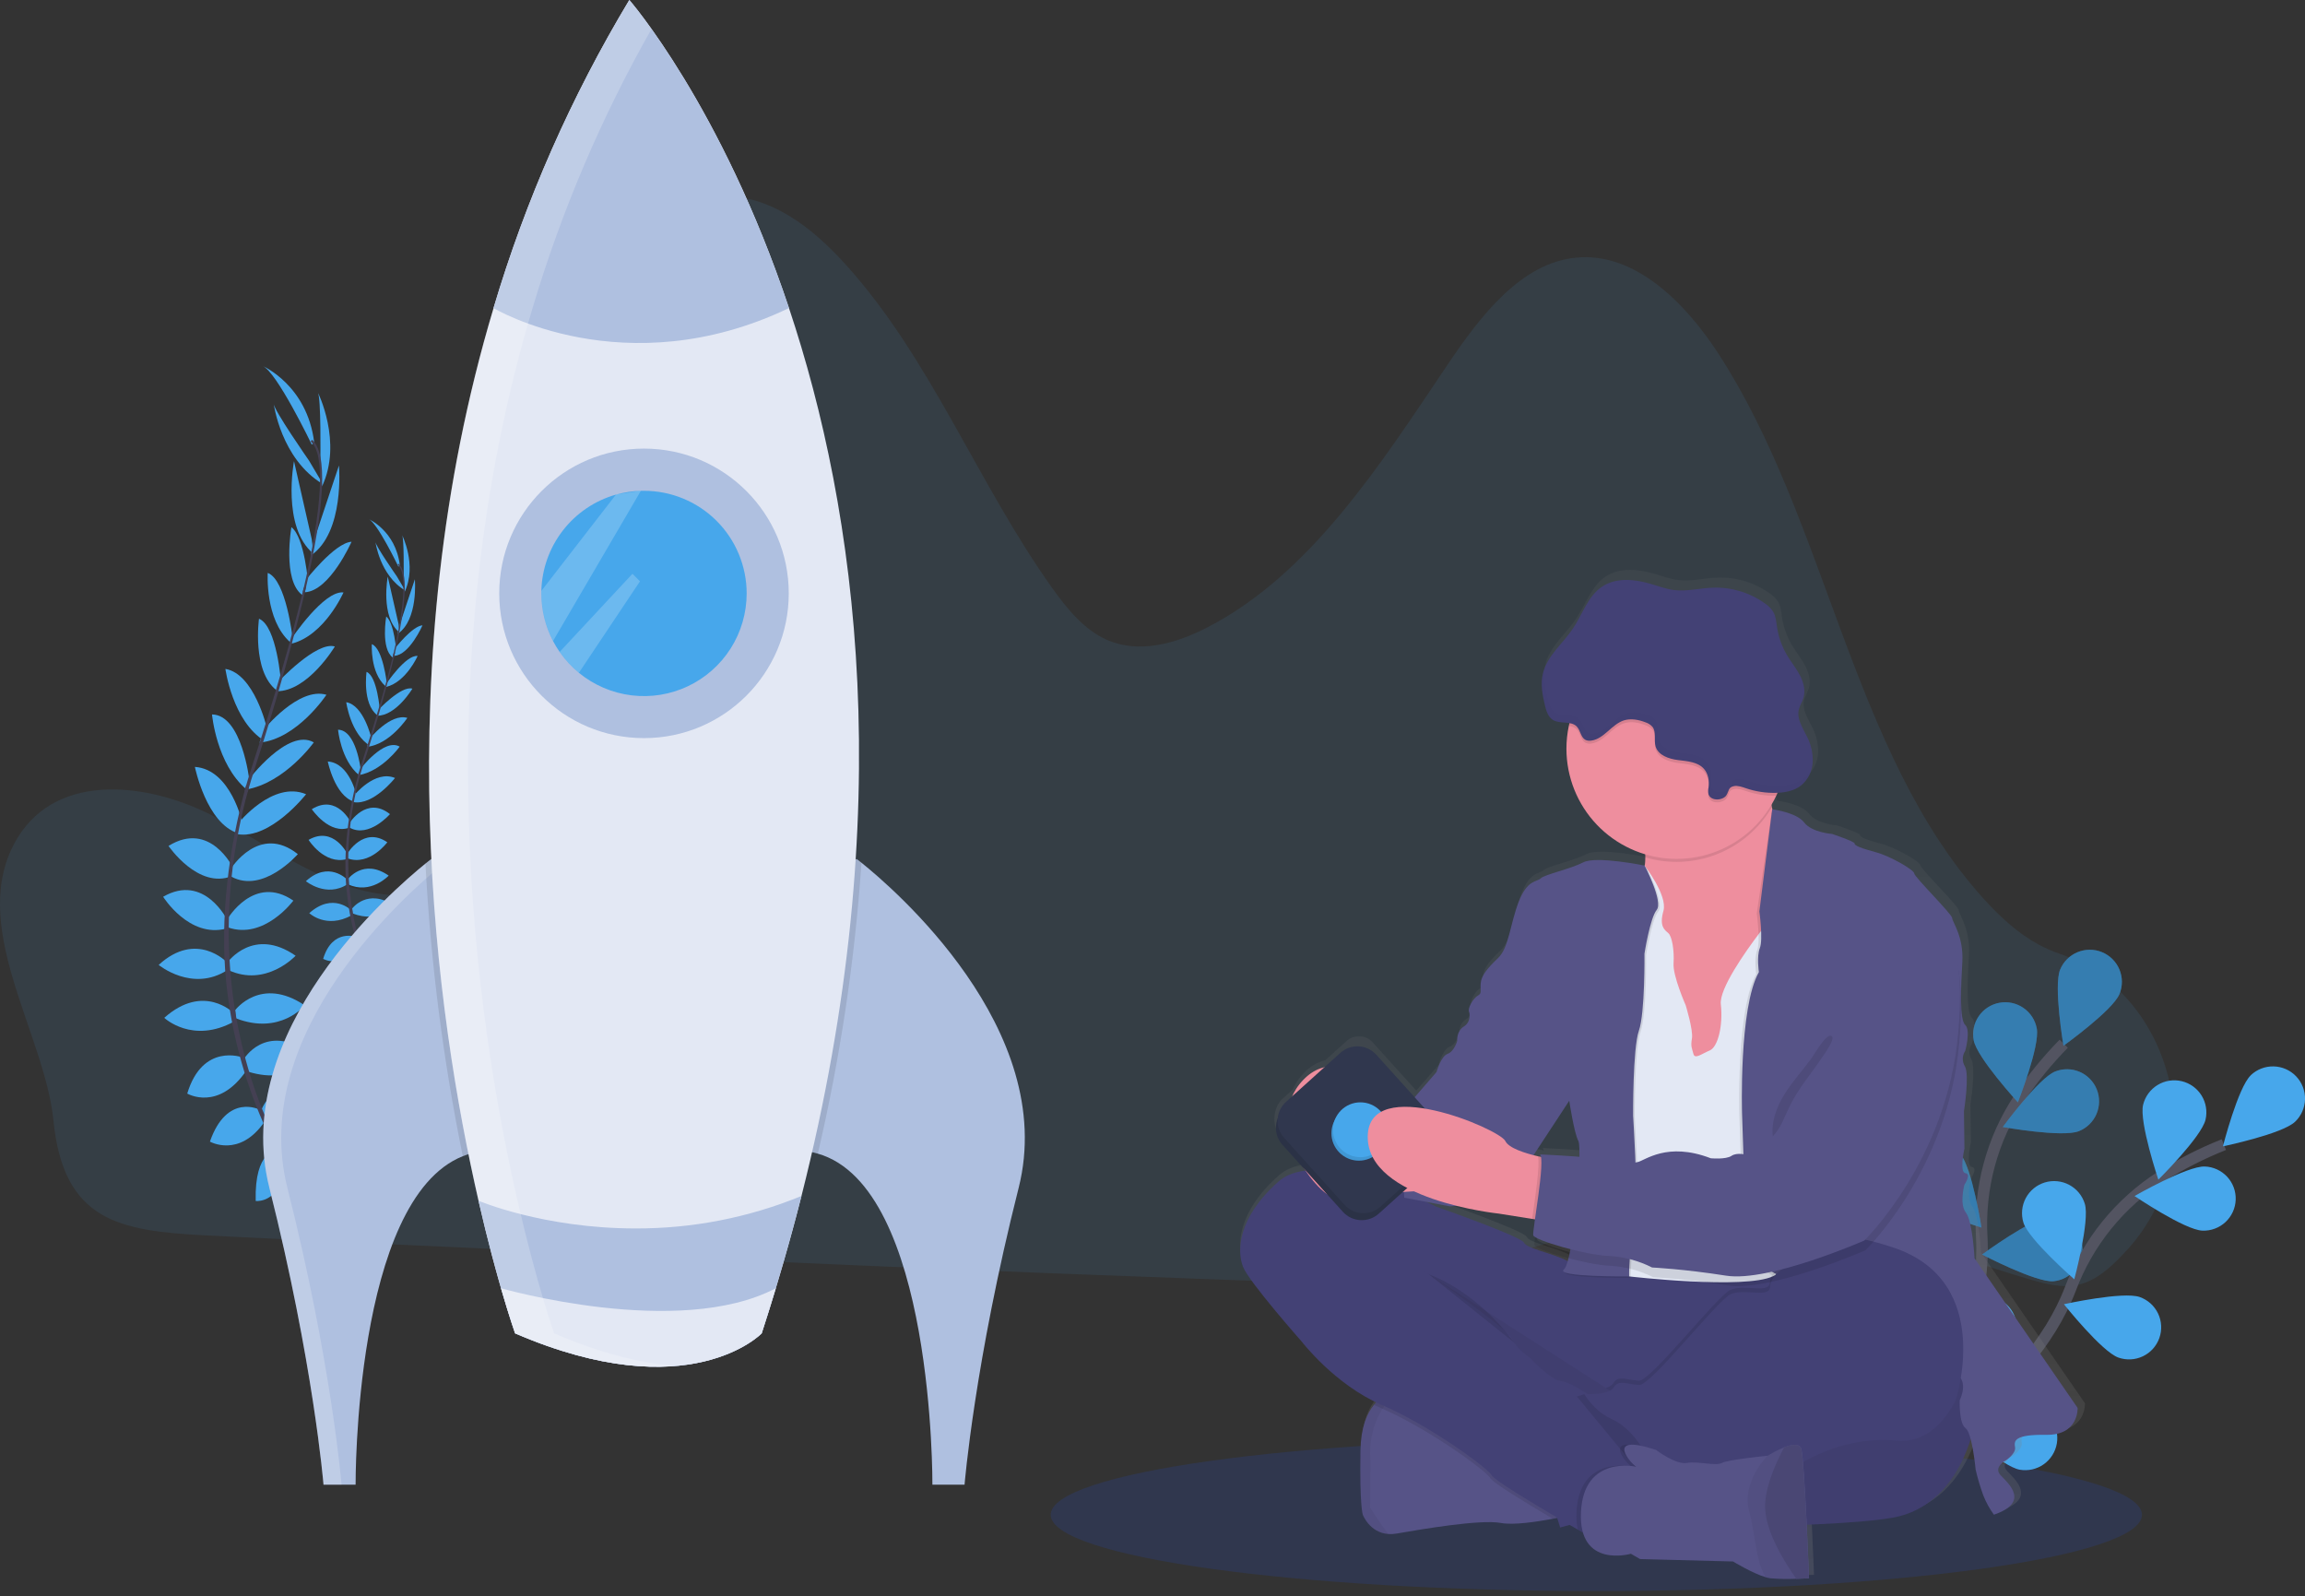 <svg fill="none" height="277" viewBox="0 0 400 277" width="400" xmlns="http://www.w3.org/2000/svg" xmlns:xlink="http://www.w3.org/1999/xlink"><rect x="0" y="0" width="400" height="277" fill="#333333" stroke="none"/><linearGradient id="a" gradientUnits="userSpaceOnUse" x1="288.514" x2="288.514" y1="273.381" y2="98.888"><stop offset="0" stop-color="#808080" stop-opacity=".25"/><stop offset=".54" stop-color="#808080" stop-opacity=".12"/><stop offset="1" stop-color="#808080" stop-opacity=".1"/></linearGradient><clipPath id="b"><path d="m0 0h400v276.099h-400z"/></clipPath><g clip-path="url(#b)"><path d="m3.072 145.353c7.07-11.549 23.059-9.536 34.397-3.507 11.338 6.028 22.652 15.028 35.13 13.299 10.521-1.459 19.148-10.634 23.809-21.218 4.661-10.584 6.028-22.519 7.34-34.208 1.648-14.685 3.295-29.38 4.941-44.084.604-5.376 1.316-11.051 4.339-15.305 3.994-5.611 11.317-7.337 17.58-5.65 6.264 1.687 11.605 6.211 16.175 11.258 14.638 16.16 22.933 38.006 35.73 55.99 2.606 3.661 5.548 7.28 9.441 9.048 5.611 2.542 12.053.743 17.535-2.087 17.886-9.22 29.901-28.035 41.709-45.592 5.745-8.533 12.748-17.658 22.305-18.587 10.055-1 18.784 7.568 24.693 16.641 18.966 29.193 23.031 69.047 45.943 94.508 2.844 3.156 5.983 6.074 9.598 8.035 1.193.644 2.436 1.189 3.718 1.63 19.99 6.92 26.654 34.696 11.868 51.165-.319.35-.646.701-.975 1.052-2.196 2.318-4.682 4.51-7.649 5.201-2.76.638-5.611-.098-8.347-.894-17.486-5.103-34.762-12.903-52.841-12.524-17.591.351-34.277 8.476-51.672 11.401-11.696 1.968-23.596 1.575-35.422 1.151-39.386-1.417-78.764-3.066-118.135-4.945-19.541-.898-39.09-1.754-58.627-2.753-15.052-.782-24.64-2.504-26.387-19.973-1.529-15.298-15.263-34.239-6.197-49.053z" fill="#47a7eb" opacity=".1"/><path d="m277.022 276.099c52.294 0 94.687-5.924 94.687-13.232s-42.393-13.232-94.687-13.232-94.687 5.924-94.687 13.232 42.393 13.232 94.687 13.232z" fill="#30374e"/><g fill="#47a7eb"><path d="m52.164 205.783s4.629-1.052 7.663 2.059c0 0-1.95 1.753-6.537-.19z"/><path d="m51.652 205.737s-2.743 3.886-1.003 7.874c0 0 2.371-1.14 2.304-6.12z"/><path d="m48.566 199.881s1.645-3.56 9.469.743c0 0-.842 2.378-4.166 2.413-3.325.035-4.321-1.406-5.303-3.156z"/><path d="m48.068 199.663s-3.917-.182-3.696 8.74c0 0 2.501.351 4.061-2.588 1.561-2.939.733-4.458-.365-6.152z"/><path d="m45.339 192.72s1.754-6.201 9.985-2.413c0 0-1.438 5.678-9.048 4.433z"/><path d="m42.285 183.833s3.711-6.397 11.395-1.207c0 0-2.171 5.917-10.623 3.349z"/><path d="m40.833 175.275s4.429-5.944 12.05-.81c0 0-4.229 5.24-11.956 2.245z"/><path d="m39.521 166.956s4.475-6.193 11.78-1.104c0 0-5.148 5.551-11.689 2.479z"/><path d="m39.458 159.501s4.612-7.902 11.45-3.216c0 0-5.057 6.863-11.352 4.65z"/><path d="m40.078 150.74s4.91-7.856 11.605-2.518c0 0-5.997 6.926-11.528 3.91z"/><path d="m41.352 142.863s5.962-7.474 11.766-5.04c0 0-6.2 7.926-11.924 6.93z"/><path d="m43.105 135.358s6.853-9.118 11.352-6.53c0 0-5.019 7.045-11.777 8.189z"/><path d="m45.778 126.611s6.022-7.477 10.872-6.046c0 0-5.068 7.677-11.608 8.305z"/><path d="m48.18 118.437s6.726-7.225 9.928-6.25c0 0-4.682 7.842-10.142 7.768z"/><path d="m50.554 110.876s5.643-8.47 9.055-8.067c0 0-3.265 7.432-8.999 8.884z"/><path d="m53.006 100.736s5.047-6.544 8-6.726c0 0-3.756 8.536-8.091 8.767z"/><path d="m54.408 93.999 4.412-13.218s1.052 11.608-4.91 15.649z"/><path d="m55.597 79.669s.154-10.798-.466-11.633c0 0 4.373 8.677.75 16.381z"/><path d="m45.115 192.59s-5.702-3.023-8.687 5.516c0 0 5.085 2.904 9.469-3.44z"/><path d="m42.085 183.5s-6.916-2.613-9.592 6.27c0 0 5.425 3.209 10.349-4.124z"/><path d="m40.556 175.812s-5.187-5.299-12.05.817c0 0 4.889 4.626 12.145.628z"/><path d="m39.356 166.97s-5.261-5.544-11.822.477c0 0 5.843 4.816 11.924.895z"/><path d="m39.472 159.711s-3.984-8.231-11.163-4.093c0 0 4.51 7.235 10.956 5.52z"/><path d="m40.489 150.677s-3.974-8.382-11.244-3.882c0 0 5.141 7.578 10.991 5.236z"/><path d="m42.078 142.856s-1.978-9.346-8.259-9.774c0 0 1.992 9.865 7.544 11.531z"/><path d="m43.267 135.365s-1.287-11.331-6.474-11.384c0 0 .754 8.617 6 13.029z"/><path d="m46.293 126.251s-2.178-9.35-7.179-10.171c0 0 1.228 9.118 6.849 12.527z"/><path d="m48.769 118.465s-.702-9.845-3.823-11.09c0 0-1.266 9.042 3.034 12.408z"/><path d="m50.779 110.753s-1.105-10.118-4.317-11.335c0 0-.526 8.098 3.893 12.029z"/><path d="m53.496 101.515s-.575-8.245-2.928-10.034c0 0-1.606 9.185 1.876 11.77z"/><path d="m54.107 93.61-3.086-13.586s-2.185 11.447 3.356 16.055z"/><path d="m53.626 79.933s-6.183-8.866-6.134-9.897c0 0 1.242 9.637 8.561 13.99z"/><path d="m54.107 77.166s-6.123-12.762-8.568-13.678c0 0 7.747 3.307 8.982 13.257z"/></g><path d="m52.893 102.844-.351-.088c3.454-14.729 3.942-24.016 1.368-26.148l.238-.288c2.715 2.259 2.287 11.433-1.256 26.524z" fill="#444053"/><path d="m42.975 137.445-.544-.151c.382-1.354.796-2.732 1.238-4.089 3.858-11.826 7.063-22.796 9.031-31.192l.445-.263c-1.971 8.417-5.089 19.79-8.94 31.627-.438 1.353-.852 2.721-1.231 4.068z" fill="#444053"/><path d="m59.476 216.143c-.077-.074-7.793-7.67-13.72-21.126-3.473-7.877-5.676-16.254-6.527-24.82-1.052-10.707.386-22.841 3.507-33.983l.449.463c-7.014 25.009-2.171 45.711 3.237 58.006 5.867 13.327 13.495 20.85 13.572 20.923z" fill="#444053"/><g fill="#47a7eb"><path d="m67.97 176.089s2.806-.642 4.636 1.245c0 0-1.182 1.052-3.952-.116z"/><path d="m67.665 176.064s-1.655 2.35-.603 4.76c0 0 1.431-.702 1.403-3.7z"/><path d="m65.799 172.519s.993-2.15 5.716.452c0 0-.508 1.435-2.518 1.456-2.01.021-2.599-.849-3.199-1.908z"/><path d="m65.498 172.389s-2.371-.109-2.237 5.281c0 0 1.512.211 2.455-1.564.943-1.774.445-2.693-.217-3.717z"/><path d="m63.839 168.191s1.077-3.749 6.043-1.466c0 0-.866 3.433-5.468 2.679z"/><path d="m62.001 162.818s2.241-3.858 6.888-.729c0 0-1.315 3.577-6.421 2.023z"/><path d="m61.121 157.645s2.679-3.594 7.284-.491c0 0-2.553 3.157-7.224 1.358z"/><path d="m60.328 152.617s2.708-3.746 7.123-.667c0 0-3.111 3.356-7.067 1.498z"/><path d="m60.293 148.106s2.806-4.773 6.919-1.943c0 0-3.058 4.149-6.863 2.806z"/><path d="m60.658 142.814s2.977-4.752 7.014-1.536c0 0-3.626 4.187-6.972 2.364z"/><path d="m61.437 138.051s3.602-4.517 7.112-3.044c0 0-3.749 4.791-7.2 4.188z"/><path d="m62.496 133.513s4.142-5.509 6.863-3.948c0 0-3.034 4.261-7.119 4.951z"/><path d="m64.112 128.232s3.64-4.521 6.579-3.654c0 0-3.062 4.639-7.014 5.018z"/><path d="m65.564 123.283s4.065-4.366 6.001-3.777c0 0-2.827 4.738-6.13 4.696z"/><path d="m66.999 118.714s3.412-5.121 5.474-4.882c0 0-1.971 4.492-5.439 5.373z"/><path d="m68.486 112.583s3.051-3.956 4.836-4.068c0 0-2.273 5.162-4.892 5.292z"/><path d="m69.331 108.508 2.662-7.982s.631 7.014-2.978 9.469z"/><path d="m70.05 99.846s.091-6.527-.284-7.032c0 0 2.644 5.243.453 9.904z"/><path d="m63.709 168.114s-3.444-1.831-5.261 3.332c0 0 3.076 1.753 5.727-2.076z"/><path d="m61.882 162.601s-4.184-1.578-5.801 3.791c0 0 3.279 1.94 6.256-2.49z"/><path d="m60.953 157.968s-3.132-3.202-7.284.491c0 0 2.957 2.805 7.344.378z"/><path d="m60.23 152.623s-3.181-3.349-7.147.291c0 0 3.532 2.908 7.203.54z"/><path d="m60.3 148.222s-2.409-4.976-6.751-2.476c0 0 2.728 4.373 6.625 3.339z"/><path d="m60.914 142.769s-2.402-5.068-6.807-2.347c0 0 3.107 4.584 6.646 3.157z"/><path d="m61.875 138.051s-1.196-5.653-4.994-5.909c0 0 1.203 5.962 4.559 6.969z"/><path d="m62.594 133.517s-.772-6.85-3.928-6.885c0 0 .456 5.212 3.626 7.881z"/><path d="m64.421 128.007s-1.315-5.653-4.338-6.151c0 0 .744 5.51 4.142 7.572z"/><path d="m65.918 123.301s-.431-5.962-2.308-6.706c0 0-.768 5.468 1.831 7.502z"/><path d="m67.135 118.636s-.666-6.116-2.609-6.852c0 0-.319 4.91 2.353 7.273z"/><path d="m68.777 113.053s-.351-4.983-1.754-6.067c0 0-.971 5.555 1.133 7.116z"/><path d="m69.156 108.273-1.866-8.213s-1.322 6.922 2.027 9.707z"/><path d="m68.857 100.007s-3.735-5.355-3.707-5.983c0 0 .747 5.825 5.173 8.455z"/><path d="m69.138 98.331s-3.703-7.715-5.18-8.259c0 0 4.685 1.999 5.429 8.017z"/></g><path d="m68.412 113.853-.221-.053c2.104-8.904 2.385-14.519.828-15.806l.144-.175c1.652 1.368 1.392 6.916-.75 16.034z" fill="#444053"/><path d="m62.418 134.776-.33-.095c.232-.817.484-1.648.751-2.455 2.325-7.151 4.268-13.782 5.457-18.857l.27-.161c-1.192 5.085-3.076 11.966-5.404 19.123-.267.811-.515 1.628-.744 2.445z" fill="#444053"/><path d="m72.392 182.352c-.046-.045-4.71-4.636-8.294-12.772-2.098-4.762-3.429-9.826-3.946-15.003-.642-6.474.235-13.811 2.125-20.548l.27.28c-4.24 15.119-1.312 27.636 1.957 35.071 3.549 8.066 8.157 12.601 8.207 12.646z" fill="#444053"/><path d="m82.942 199.888c-.9.16-1.781.411-2.63.75-18.917 7.555-18.601 57.004-18.601 57.004h-5.569s-1.754-21.221-9.395-51.498c-6.884-27.239 21.351-51.651 27.085-56.281.645-.515 1.003-.789 1.003-.789 28.439 10.451 8.108 50.814 8.108 50.814z" fill="#afc0e0"/><path d="m76.903 149.933c-.656-.301-1.333-.589-2.052-.852 0 0-.351.274-1.003.789-5.734 4.629-33.969 29.042-27.085 56.281 7.642 30.277 9.378 51.491 9.378 51.491h3.132s-1.736-21.221-9.395-51.498c-6.856-27.113 21.105-51.434 27.025-56.211z" fill="#fff" opacity=".2"/><path d="m176.769 206.151c-7.659 30.277-9.384 51.491-9.384 51.491h-5.58s.351-51.68-19.896-57.449c-.438-.132-.884-.236-1.336-.312 0 0-20.341-40.363 8.108-50.807 0 0 .288.214.807.631 5.271 4.219 34.243 28.892 27.281 56.446z" fill="#afc0e0"/><path d="m82.942 199.888c-.9.16-1.781.411-2.63.75-3.42-16.738-5.587-33.708-6.481-50.768.645-.515 1.003-.789 1.003-.789 28.439 10.444 8.108 50.807 8.108 50.807z" fill="#000" opacity=".1"/><path d="m149.499 149.713c-1.16 17.01-3.695 33.899-7.579 50.501-.439-.131-.885-.236-1.336-.312 0 0-20.341-40.363 8.108-50.807-.011-.014.277.2.807.618z" fill="#000" opacity=".1"/><path d="m139.086 207.54c-1.964 7.748-4.266 15.698-6.905 23.848 0 0-12.527 13.05-42.786 0 0 0-3.023-8.522-6.348-23.01-7.319-31.854-16.097-92.558 2.606-154.91 5.57-18.744 13.486-36.709 23.56-53.468 0 0 15.978 18.345 27.706 53.458 11.727 35.113 19.19 86.999 2.167 154.082z" fill="#e3e8f4"/><path d="m111.756 128.088c13.874 0 25.121-11.247 25.121-25.121 0-13.874-11.247-25.121-25.121-25.121-13.874 0-25.121 11.247-25.121 25.121 0 13.874 11.247 25.121 25.121 25.121z" fill="#afc0e0"/><path d="m129.571 102.981c0 3.374-.958 6.678-2.762 9.529-1.805 2.85-4.382 5.13-7.431 6.574-3.049 1.443-6.446 1.991-9.794 1.58-3.349-.412-6.512-1.765-9.121-3.904-1.274-1.048-2.397-2.267-3.339-3.622-.423-.606-.807-1.237-1.15-1.891-1.336-2.55-2.033-5.387-2.031-8.266 0-.144 0-.284 0-.424.091-3.81 1.401-7.49 3.736-10.502s5.573-5.196 9.24-6.234c1.4-.386 2.841-.605 4.293-.652h.533c2.34-.001 4.658.458 6.82 1.353 2.163.894 4.128 2.206 5.783 3.86 1.656 1.654 2.969 3.618 3.865 5.78s1.358 4.479 1.358 6.819z" fill="#47a7eb"/><path d="m136.915 53.458c-28.502 13.646-51.28 0-51.28 0 5.576-18.741 13.498-36.703 23.578-53.458 0 0 15.978 18.345 27.702 53.458z" fill="#afc0e0"/><path d="m139.086 207.54c-1.333 5.247-2.817 10.583-4.454 16.01-.776 2.588-1.594 5.197-2.455 7.827 0 0-12.527 13.05-42.786 0 0 0-.982-2.767-2.455-7.827-1.101-3.823-2.473-8.947-3.903-15.182 0 0 11.265 4.808 27.253 4.808 9.877.034 19.664-1.881 28.8-5.636z" fill="#afc0e0"/><path d="m134.632 223.55c-.776 2.588-1.594 5.197-2.455 7.828 0 0-12.527 13.049-42.786 0 0 0-.982-2.768-2.455-7.828-.004 0 30.838 8.873 47.696 0z" fill="#e3e8f4"/><path d="m106.93 85.796-.039.028-12.941 16.708v.424c-.002 2.879.695 5.716 2.031 8.266l15.249-26.078z" fill="#fff" opacity=".2"/><path d="m111.061 100.877-10.598 15.869c-1.274-1.049-2.397-2.268-3.339-3.622l12.626-13.552z" fill="#fff" opacity=".2"/><path d="m96.163 231.381s-3.023-8.526-6.348-23.01c-7.319-31.858-16.097-92.561 2.606-154.913 5.027-16.871 11.952-33.118 20.639-48.429-2.374-3.328-3.857-5.026-3.857-5.026-10.077 16.754-17.995 34.715-23.568 53.454-18.703 62.352-9.925 123.055-2.606 154.913 3.325 14.484 6.348 23.01 6.348 23.01 11.956 5.152 21.141 6.232 27.881 5.657-5.758-.439-12.751-2.062-21.095-5.657z" fill="#fff" opacity=".2"/><path d="m328.604 255.639s16.391-20.397 15.304-40.825c-.51-8.564 1.772-17.063 6.502-24.22 2.277-3.386 4.86-6.555 7.716-9.469" stroke="#535461" stroke-miterlimit="10" stroke-width="2"/><path d="m357.505 168.261c-1.171 2.845.582 13.215.582 13.215s8.547-6.13 9.718-8.975c.563-1.366.559-2.899-.009-4.262-.568-1.364-1.655-2.445-3.021-3.008-1.366-.562-2.899-.559-4.262.01-1.364.568-2.445 1.654-3.008 3.02z" fill="#47a7eb"/><path d="m342.502 180.515c.565 3.023 7.673 10.774 7.673 10.774s3.858-9.789 3.28-12.815c-.271-1.453-1.108-2.738-2.326-3.574-1.218-.835-2.719-1.153-4.171-.882-1.453.271-2.738 1.107-3.574 2.326-.835 1.218-1.153 2.719-.882 4.171z" fill="#47a7eb"/><path d="m331.791 207.596c2.013 2.325 12.065 5.429 12.065 5.429s-1.628-10.391-3.641-12.72c-.977-1.08-2.338-1.734-3.791-1.822-1.454-.088-2.884.396-3.985 1.349-1.1.954-1.784 2.3-1.903 3.752-.12 1.451.333 2.891 1.262 4.012z" fill="#47a7eb"/><path d="m328.302 229.912c1.589 2.633 10.97 7.389 10.97 7.389s.154-10.521-1.434-13.151c-.379-.627-.877-1.172-1.466-1.606-.589-.433-1.258-.747-1.968-.922s-1.448-.209-2.171-.099c-.724.11-1.418.361-2.044.74-.626.378-1.172.876-1.606 1.465-.433.589-.747 1.258-.922 1.968-.175.711-.209 1.449-.099 2.172s.362 1.418.74 2.044z" fill="#47a7eb"/><path d="m360.763 196.293c-2.855 1.14-13.207-.719-13.207-.719s6.214-8.484 9.072-9.627c1.372-.548 2.906-.529 4.264.053 1.358.583 2.428 1.681 2.977 3.053.548 1.372.529 2.905-.054 4.263-.582 1.358-1.68 2.429-3.052 2.977z" fill="#47a7eb"/><path d="m356.351 222.34c-3.065.235-12.387-4.637-12.387-4.637s8.466-6.239 11.535-6.474c1.456-.081 2.885.412 3.982 1.372 1.096.961 1.773 2.313 1.884 3.766.112 1.454-.351 2.893-1.288 4.01-.937 1.116-2.275 1.821-3.726 1.963z" fill="#47a7eb"/><path d="m348.59 247.065c-2.984.75-12.993-2.476-12.993-2.476s7.291-7.579 10.275-8.326c.71-.178 1.447-.215 2.171-.109.723.107 1.419.355 2.046.73.628.375 1.176.871 1.612 1.458s.753 1.254.931 1.963c.179.709.216 1.447.109 2.17-.106.724-.355 1.419-.73 2.047s-.87 1.175-1.457 1.612c-.587.436-1.255.752-1.964.931z" fill="#47a7eb"/><path d="m357.505 168.261c-1.171 2.845.582 13.215.582 13.215s8.547-6.13 9.718-8.975c.563-1.366.559-2.899-.009-4.262-.568-1.364-1.655-2.445-3.021-3.008-1.366-.562-2.899-.559-4.262.01-1.364.568-2.445 1.654-3.008 3.02z" fill="#000" opacity=".25"/><path d="m342.502 180.515c.565 3.023 7.673 10.774 7.673 10.774s3.858-9.789 3.28-12.815c-.271-1.453-1.108-2.738-2.326-3.574-1.218-.835-2.719-1.153-4.171-.882-1.453.271-2.738 1.107-3.574 2.326-.835 1.218-1.153 2.719-.882 4.171z" fill="#000" opacity=".25"/><path d="m331.791 207.596c2.013 2.325 12.065 5.429 12.065 5.429s-1.628-10.391-3.641-12.72c-.977-1.08-2.338-1.734-3.791-1.822-1.454-.088-2.884.396-3.985 1.349-1.1.954-1.784 2.3-1.903 3.752-.12 1.451.333 2.891 1.262 4.012z" fill="#000" opacity=".25"/><path d="m328.302 229.912c1.589 2.633 10.97 7.389 10.97 7.389s.154-10.521-1.434-13.151c-.379-.627-.877-1.172-1.466-1.606-.589-.433-1.258-.747-1.968-.922s-1.448-.209-2.171-.099c-.724.11-1.418.361-2.044.74-.626.378-1.172.876-1.606 1.465-.433.589-.747 1.258-.922 1.968-.175.711-.209 1.449-.099 2.172s.362 1.418.74 2.044z" fill="#000" opacity=".25"/><path d="m360.763 196.293c-2.855 1.14-13.207-.719-13.207-.719s6.214-8.484 9.072-9.627c1.372-.548 2.906-.529 4.264.053 1.358.583 2.428 1.681 2.977 3.053.548 1.372.529 2.905-.054 4.263-.582 1.358-1.68 2.429-3.052 2.977z" fill="#000" opacity=".25"/><path d="m356.351 222.34c-3.065.235-12.387-4.637-12.387-4.637s8.466-6.239 11.535-6.474c1.456-.081 2.885.412 3.982 1.372 1.096.961 1.773 2.313 1.884 3.766.112 1.454-.351 2.893-1.288 4.01-.937 1.116-2.275 1.821-3.726 1.963z" fill="#000" opacity=".25"/><path d="m348.59 247.065c-2.984.75-12.993-2.476-12.993-2.476s7.291-7.579 10.275-8.326c.71-.178 1.447-.215 2.171-.109.723.107 1.419.355 2.046.73.628.375 1.176.871 1.612 1.458s.753 1.254.931 1.963c.179.709.216 1.447.109 2.17-.106.724-.355 1.419-.73 2.047s-.87 1.175-1.457 1.612c-.587.436-1.255.752-1.964.931z" fill="#000" opacity=".25"/><path d="m328.751 254.787s23.252-12.008 30.536-31.121c3.003-8.038 8.533-14.884 15.761-19.51 3.447-2.171 7.086-4.021 10.871-5.527" stroke="#535461" stroke-miterlimit="10" stroke-width="2"/><path d="m390.58 186.61c-2.223 2.129-4.822 12.32-4.822 12.32s10.296-2.142 12.52-4.268c1.07-1.02 1.69-2.424 1.724-3.903.035-1.478-.519-2.909-1.54-3.979-1.021-1.069-2.425-1.69-3.903-1.724-1.478-.035-2.909.519-3.979 1.54z" fill="#47a7eb"/><path d="m371.902 191.734c-.702 2.995 2.648 12.976 2.648 12.976s7.466-7.389 8.188-10.402c.336-1.435.089-2.944-.686-4.198-.775-1.253-2.015-2.148-3.449-2.489-1.434-.34-2.944-.099-4.2.672s-2.156 2.009-2.501 3.441z" fill="#47a7eb"/><path d="m351.133 212.152c.898 2.943 8.831 9.851 8.831 9.851s2.725-10.17 1.827-13.098c-.214-.7-.562-1.351-1.027-1.916s-1.037-1.033-1.682-1.377c-.646-.344-1.353-.558-2.081-.628-.728-.071-1.463.002-2.163.215-.7.214-1.351.563-1.916 1.027-.565.465-1.033 1.037-1.377 1.682-.344.646-.557 1.353-.628 2.081s.003 1.463.216 2.163z" fill="#47a7eb"/><path d="m338.9 231.139c.386 3.055 7.035 11.202 7.035 11.202s4.405-9.55 4.016-12.605c-.186-1.465-.947-2.796-2.114-3.701-1.168-.905-2.647-1.308-4.113-1.122-1.465.186-2.797.946-3.701 2.114-.905 1.168-1.309 2.647-1.123 4.112z" fill="#47a7eb"/><path d="m382.202 213.558c-3.076-.112-11.784-6.007-11.784-6.007s9.119-5.236 12.194-5.124c.731.027 1.45.198 2.115.502.665.305 1.263.737 1.761 1.273s.885 1.165 1.14 1.85c.254.686.372 1.415.345 2.146s-.198 1.449-.502 2.114c-.305.665-.738 1.264-1.273 1.761-.536.498-1.165.885-1.851 1.14-.685.255-1.414.372-2.145.345z" fill="#47a7eb"/><path d="m367.613 235.583c-2.901-1.028-9.448-9.259-9.448-9.259s10.272-2.269 13.168-1.242c.69.245 1.324.623 1.868 1.112.543.49.985 1.082 1.3 1.742s.496 1.376.534 2.106c.038.731-.068 1.462-.312 2.151s-.622 1.324-1.112 1.868c-.489.543-1.081.985-1.741 1.299-.661.315-1.376.497-2.107.535-.73.038-1.461-.068-2.15-.312z" fill="#47a7eb"/><path d="m350.495 255.043c-3.03-.522-10.872-7.53-10.872-7.53s9.739-3.97 12.769-3.447c1.456.251 2.752 1.07 3.604 2.277.851 1.207 1.189 2.703.938 4.158-.252 1.456-1.071 2.752-2.277 3.604-1.207.852-2.703 1.189-4.159.938z" fill="#47a7eb"/><path d="m361.812 243.515-18.023-26.138s-.351-6.47-1.515-7.982c-1.164-1.511-.253-4.875-.253-4.875s1.263-1.848.169-2.016-.169-4.289-.169-4.289l-.084-6.555s1.01-6.313.169-7.814c-.247-.408-.37-.88-.355-1.357s.167-.94.439-1.333c0 0 1.01-3.615 0-4.538-1.01-.922-.758-6.558-.505-11.012.252-4.454-1.771-6.975-1.771-7.649 0-.673-6.664-7.228-6.664-7.813 0-.586-4.208-3.027-6.737-3.7-2.528-.674-3.791-1.175-3.707-1.512s-3.959-1.68-3.959-1.68-3.539-.252-4.889-2.02c-1.35-1.767-5.467-2.272-5.587-2.29-.024-.116-.052-.235-.077-.351-.024-.115-.052-.252-.077-.378.319-.537.614-1.084.88-1.649.081-.172.158-.35.232-.512 1.476-.066 2.991-.382 4.149-1.287.594-.497 1.08-1.112 1.427-1.805s.547-1.45.589-2.224c.072-1.554-.268-3.099-.985-4.479-.737-1.515-1.821-3.083-1.449-4.724.165-.701.589-1.333.807-2.027.41-1.315.031-2.76-.607-3.98-.638-1.221-1.525-2.294-2.234-3.476-.905-1.506-1.509-3.174-1.778-4.91-.144-.912-.2-1.873-.659-2.676-.381-.596-.884-1.104-1.477-1.49-2.635-1.885-5.817-2.85-9.055-2.746-2.294.08-4.58.701-6.856.417-1.371-.168-2.68-.656-4.005-1.052-2.827-.835-6.085-1.178-8.547.438-2.462 1.617-3.44 4.798-5.106 7.285-1.473 2.202-3.633 4.047-4.756 6.375 0-.042.021-.087.035-.133-.276.539-.486 1.109-.627 1.698-.428 1.83-.071 3.745.375 5.572.228.944.543 1.968 1.361 2.49.817.523 1.974.407 2.942.579-.035.158-.077.319-.112.48-1.003 4.736-.185 9.675 2.291 13.834 2.475 4.16 6.427 7.234 11.067 8.611v.512c-.002.483-.031.966-.088 1.445 0 0-8.469-1.753-10.745-.561-2.276 1.193-6.741 2.104-7.414 2.771-.673.666-2.357.168-3.858 4.121-1.501 3.952-1.683 7.982-3.623 9.819-1.939 1.838-2.946 3.111-3.03 4.458s.253 1.68-.508 2.104-1.852 2.185-1.515 2.858c0 0 .421 1.68-.926 2.518-1.347.839-1.182 2.522-1.182 2.522s-.505 1.852-1.683 2.269c-1.179.417-1.94 3.195-1.94 3.195l-3.833 4.401-7.572-8.382c-.567-.628-1.36-1.005-2.205-1.048-.845-.044-1.673.25-2.301.817l-3.718 3.353c-1.435.348-2.731 1.12-3.721 2.216-.81.832-1.462 1.804-1.925 2.869l-2.038 1.831c-.64.794-1.031 1.759-1.124 2.775s.116 2.037.602 2.934l4.85 5.362.032.046c-1.835.231-3.455.821-4.693 1.911-7.242 6.387-7.33 12.275-6.232 14.958s10.276 13.029 10.276 13.029 5.334 6.933 13.035 10.622l-.059.06c-.151.161-.302.351-.449.526l-.126.161-.116.162-.137.203c-.038.053-.073.109-.109.165-.035.056-.098.158-.143.242l-.095.161c-.056.105-.116.214-.172.326l-.056.109c-.07.147-.14.298-.207.456-.024.056-.045.116-.07.172-.042.109-.088.221-.13.351-.042.129-.052.143-.077.217-.024.074-.074.217-.109.33-.035.112-.049.158-.07.235s-.07.245-.102.371c-.031.127-.038.148-.059.228-.046.193-.091.393-.13.604 0 .077-.028.157-.042.238-.028.14-.053.284-.074.431-.017.102-.028.204-.042.306-.014.101-.035.277-.052.417l-.032.323c0 .154-.028.315-.038.476 0 .099 0 .197-.018.295 0 .267-.028.533-.032.814-.168 9.819.407 11.261.407 11.261s1.189 3.132 4.472 3.356c.482.035.966.009 1.441-.077 4.38-.758 14.656-2.522 18.279-1.848 2.178.403 6.211-.193 9.083-.737l.754-.144.526 1.67 1.666-.456 1.403.817.894.512c1.663 5.639 8.417 3.718 8.417 3.718l1.585.918 16.259.421s3.507 2.104 5.755 2.764c.267.081.541.14.817.179 1.507.121 3.021.149 4.531.084 1.245-.032 2.21-.084 2.21-.084s-.165-4.416-.404-9.357c6.215-.26 11.724-.649 15.06-1.235 8.683-1.525 12.306-9.42 13.639-13.639.4 1.725.685 3.474.852 5.236.354 1.54.805 3.056 1.35 4.539.474 1.193 1.096 2.321 1.852 3.359 6.404-2.185 2.528-5.46 1.178-6.891s.929-2.606.929-2.606 1.754-1.175 1.6-2.269c-.155-1.094-.253-2.269 5.474-2.185s5.489-4.717 5.489-4.717zm-88.96-53.658c.074.481.873 5.661 1.596 7.015.15.287.21 1.308.189 2.767-3.395-.27-6.93-.414-6.93-.414.102.123.165.273.182.431l-.533-.119-.775-.189 6.253-9.512zm-12.387 19.71 5.874.933.495.077c-.169.916-.271 1.843-.305 2.774 0 .088.133.193.322.316-.082.463-.12.932-.115 1.403.094.466 2.84 1.469 5.99 2.304-.042.168-.084.329-.127.48-2.781-1.462-7.164-2.146-7.669-3.233-.506-1.087-15.432-6.313-15.432-6.313s-.543-.288-1.483-.743l3.928.743 1.08-.109c2.449.613 4.935 1.067 7.442 1.361z" fill="url(#a)"/><path d="m342.635 247.173s-2.336 14.109-14.193 16.196c-11.857 2.086-51.434 1.669-51.434 1.669s-22.628-3.254-30.81-22.375c-8.182-19.12-13.442-26.72-6.428-27.053s44.837 12.776 46.994 12.941 57.958-29.056 55.871 18.622z" fill="#434175"/><path d="m342.635 247.173s-2.336 14.109-14.193 16.196c-11.857 2.086-51.434 1.669-51.434 1.669s-22.628-3.254-30.81-22.375c-8.182-19.12-13.442-26.72-6.428-27.053s44.837 12.776 46.994 12.941 57.958-29.056 55.871 18.622z" fill="#000" opacity=".05"/><path d="m236.498 262.867s1.182 3.115 4.433 3.335c.477.034.956.008 1.427-.077 4.342-.75 14.53-2.504 18.118-1.837 2.16.403 6.154-.193 8.999-.73 1.894-.351 3.275-.701 3.275-.701s-3.338-11.104-3.759-11.437-15.028-9.101-15.028-9.101l-11.573-.831h-.035s-2.143.144-3.921 2.304c-1.224 1.477-2.273 3.904-2.343 7.881-.161 9.774.407 11.194.407 11.194z" fill="#565387"/><path d="m236.498 262.867s1.182 3.115 4.433 3.336c-1.141-1.466-2.195-2.998-3.157-4.588l.06-8.097c-.516-6.064 2.322-9.946 4.559-12.019h-.035s-6.095.414-6.264 10.17c-.168 9.757.404 11.198.404 11.198z" fill="#000" opacity=".05"/><path d="m286.694 245.167 10.77-8.417 16.95-16.7s-1.831-.088-4.591-.207c-.701.438-2.613 1.816-2.683 3.507-.084 2.041-4.583.14-6.919 1.308s-13.776 15.81-15.782 15.715-3.588-1.017-4.426.403c0 .032-.038.06-.059.092z" fill="#000" opacity=".1"/><path d="m238.437 243.799c.383.186.768.351 1.165.533 8.185 3.508 18.285 10.872 19.039 12.191.456.814 6.313 4.37 10.834 7.035 1.893-.351 3.275-.701 3.275-.701s-3.338-11.104-3.759-11.437-15.028-9.101-15.028-9.101l-11.573-.831h-.035s-2.14.151-3.918 2.311z" fill="#000" opacity=".1"/><path d="m215.726 219.867c1.083 2.673 10.17 12.945 10.17 12.945s5.759 7.512 13.944 11.019c8.186 3.507 18.286 10.872 19.036 12.19.484.86 7.015 4.788 11.602 7.488l1.027.6 2.28 1.322 1.206.701s2.806-2.244 5.58-4.503c2.774-2.258 5.482-4.471 5.527-4.598.081-.249 1.164-3.089.915-3.254-.129-.088-.701-1.245-1.753-2.585-1.123-1.487-2.58-2.688-4.254-3.507-3.858-1.753-5.51-5.744-5.51-5.744s-.35-.267-.922-.618c-.989-.624-2.578-1.522-3.753-1.672-1.841-.232-5.26-3.988-5.26-3.988s-2.339-1.505-3.258-3.423c-.877-1.831-13.825-10.724-15.024-11.545l31.391 20.158 7.512 4.83 10.77-8.417 16.953-16.701s-2.279-.112-5.611-.252c-8.238-.351-22.869-.916-24.717-.498-1.505.35-3.057.451-4.595.298 0 0-4.166.189-6.923-1.266-2.756-1.456-7.101-2.136-7.603-3.213-.501-1.076-15.28-6.26-15.28-6.26s-20.12-10.686-27.302-4.338c-7.183 6.348-7.235 12.162-6.148 14.831z" fill="#434175"/><path d="m280.599 158.585 2.588 8.6 3.339 19.369 12.274.835 3.553-5.892 3.56-5.881s2.209-7.828 3.798-15.4c1.403-6.698 2.322-13.2.793-13.905-1.354-.628-2.245-2.883-2.806-5.31-.074-.298-.14-.603-.204-.908-.409-2.055-.68-4.134-.813-6.225 0 0-25.717-1.333-22.126 9.269.641 1.811.968 3.718.968 5.639-.004.48-.033.958-.088 1.435-.183 1.654-.707 3.253-1.539 4.694-.833 1.442-1.955 2.695-3.297 3.68z" fill="#ee8e9e"/><path d="m275.254 157.165.919 14.61 2.087 12.44 2.339 5.762 2.087 31.521s20.134 2.329 25.03-.042c.353-.15.659-.392.887-.701 5.913-8.919 3.973-34.787 3.973-34.787l2.255-16.704-1.504-8.669-3.63-.386-2.806-.298s-.631.779-1.543 1.982c-2.476 3.268-7.014 9.697-6.723 12.379.414 3.676-.501 7.432-1.922 8.018-1.42.585-2.588 1.585-2.837.585-.249-.999-.501-1.252-.252-2.672s-1.087-5.762-1.087-5.762-2.252-5.092-2.105-7.263c.148-2.171-.249-4.679-.918-5.261-.67-.582-1.586-1.171-.835-3.858.75-2.686-3.293-7.873-3.293-7.873z" fill="#e3e8f4"/><path d="m301.848 193.656.835 24.966 4.822 2.673c.353-.151.659-.393.888-.702 5.916-8.932 3.977-34.797 3.977-34.797l2.255-16.7-1.505-8.666-3.633-.386c1.403-6.698 2.321-13.2.796-13.905-1.357-.628-2.248-2.883-2.827-5.31l-2.595 17.676s.217 1.592.295 3.233c.059 1.221.038 2.455-.211 3.111-.586 1.504-.168 4.177-.168 4.177-1.505 2.651-2.255 7.564-2.624 12.309-.494 6.31-.305 12.321-.305 12.321z" fill="#000" opacity=".1"/><path d="m307.537 140.443s4.208.523 5.541 2.276c1.333 1.754 4.843 1.996 4.843 1.996s4.009 1.336 3.924 1.669c-.084.333 1.168.838 3.676 1.505 2.507.666 6.663 3.09 6.663 3.675 0 .586 6.597 7.095 6.597 7.765s2.006 3.156 1.754 7.596c-.253 4.44-.502 10.02.501 10.939 1.003.918 0 4.51 0 4.51-.266.392-.413.854-.422 1.328s.119.941.369 1.344c.835 1.505-.164 7.768-.164 7.768l.08 6.513s-.919 4.089.169 4.257c1.087.169-.169 2.003-.169 2.003s-.919 3.342.253 4.843c1.171 1.501 1.501 7.933 1.501 7.933l17.886 25.952s.252 4.759-5.426 4.675-5.611 1.087-5.429 2.171c.183 1.084-1.585 2.255-1.585 2.255s-2.255 1.168-.919 2.588c1.337 1.421 5.177 4.675-1.167 6.846-.751-1.031-1.369-2.153-1.838-3.339-.539-1.473-.985-2.978-1.336-4.506 0 0-.586-6.348-1.754-7.183-1.168-.834-1.003-4.843-1.003-4.843s1.669-3.255-.666-4.591c-2.336-1.336-36.274-20.106-36.274-20.106l-.834-24.966s-.586-18.451 2.921-24.63c0 0-.417-2.673.168-4.174.586-1.501-.084-6.348-.084-6.348z" fill="#565387"/><path d="m285.653 150.459s-8.393-1.729-10.648-.561-6.663 2.104-7.364 2.757c-.702.652-2.34.168-3.841 4.092-1.501 3.925-1.673 7.93-3.591 9.768-1.918 1.837-2.921 3.089-3.005 4.426-.085 1.336.249 1.669-.502 2.104-.75.435-1.838 2.171-1.504 2.84.333.67 17.398 15.344 17.398 15.344s.838 5.611 1.589 7.014c.75 1.403-.835 20.958-2.504 22.294-1.67 1.336 11.271 1.214 11.271 1.214s.582-12.819 1.084-13.488c.502-.67-.351-14.379-.351-14.379s-.084-11.689 1.003-14.779.965-13.348.965-13.348.961-6.162 2.129-7.6c1.167-1.438-2.129-7.698-2.129-7.698z" fill="#000" opacity=".1"/><path d="m285.404 150.21s-8.396-1.729-10.651-.561-6.664 2.087-7.347 2.757c-.684.67-2.336.165-3.858 4.089s-1.67 7.933-3.591 9.771c-1.922 1.837-2.922 3.089-3.006 4.425-.084 1.337.253 1.67-.498 2.087-.75.418-1.838 2.171-1.504 2.837.333.667 17.366 15.365 17.366 15.365s.835 5.611 1.586 7.014c.75 1.403-.835 20.954-2.504 22.291-1.67 1.336 11.271 1.213 11.271 1.213s.586-12.818 1.087-13.485c.502-.666-.35-14.378-.35-14.378s-.081-11.689 1.003-14.779c1.083-3.09.964-13.362.964-13.362s.961-6.162 2.125-7.596c1.165-1.435-2.093-7.688-2.093-7.688z" fill="#565387"/><path d="m284.52 143.137c.641 1.811.968 3.718.968 5.639 4.106 1.217 8.501 1.022 12.483-.552 3.983-1.574 7.323-4.437 9.488-8.131-.409-2.055-.68-4.134-.813-6.225 0 0-25.714-1.333-22.126 9.269z" fill="#000" opacity=".1"/><path d="m271.831 129.943c.005 4.898 1.888 9.608 5.263 13.157 3.375 3.55 7.983 5.669 12.875 5.921 4.891.252 9.693-1.383 13.414-4.567s6.079-7.676 6.586-12.547c.508-4.872-.874-9.752-3.859-13.635-2.986-3.883-7.347-6.472-12.186-7.234-4.838-.761-9.784.363-13.818 3.141s-6.847 6.999-7.861 11.791c-.276 1.306-.415 2.638-.414 3.973z" fill="#ee8e9e"/><path d="m259.557 174.195-4.591 1.421s.417 1.669-.919 2.504c-1.336.834-1.168 2.507-1.168 2.507s-.501 1.834-1.669 2.252c-1.168.417-1.922 3.156-1.922 3.156l-3.84 4.426s-1.421 1.168-1.168 1.754c.252.585-1.505.75-1.505.75l.919 14.877 7.933 1.504 4.91-.501 4.009-1.505 3.507-2.104 1.599-4.057 7.014-10.686z" fill="#565387"/><path d="m243.943 194.164s-10.17-14.698-17.784-6.765 3.09 20.79 5.594 20.372c2.504-.417 14.445-1.083 14.445-1.083z" fill="#ee8e9e"/><path d="m232.304 183.923-9.422 8.499c-1.815 1.637-1.959 4.436-.322 6.251l10.467 11.604c1.637 1.815 4.436 1.959 6.251.322l9.422-8.498c1.815-1.638 1.959-4.436.322-6.251l-10.467-11.605c-1.637-1.815-4.436-1.959-6.251-.322z" fill="#30374e"/><path d="m232.304 183.923-9.422 8.499c-1.815 1.637-1.959 4.436-.322 6.251l10.467 11.604c1.637 1.815 4.436 1.959 6.251.322l9.422-8.498c1.815-1.638 1.959-4.436.322-6.251l-10.467-11.605c-1.637-1.815-4.436-1.959-6.251-.322z" fill="#000" opacity=".1"/><path d="m232.591 182.713-9.422 8.498c-1.815 1.638-1.959 4.436-.322 6.251l10.467 11.605c1.637 1.815 4.435 1.959 6.251.322l9.422-8.499c1.815-1.637 1.959-4.436.322-6.251l-10.467-11.604c-1.637-1.815-4.436-1.959-6.251-.322z" fill="#30374e"/><path d="m235.81 201.413c2.629 0 4.759-2.131 4.759-4.759s-2.13-4.759-4.759-4.759c-2.628 0-4.759 2.131-4.759 4.759s2.131 4.759 4.759 4.759z" fill="#47a7eb"/><path d="m235.81 201.413c2.629 0 4.759-2.131 4.759-4.759s-2.13-4.759-4.759-4.759c-2.628 0-4.759 2.131-4.759 4.759s2.131 4.759 4.759 4.759z" fill="#000" opacity=".1"/><path d="m236.077 200.81c2.628 0 4.759-2.131 4.759-4.759s-2.131-4.759-4.759-4.759-4.759 2.131-4.759 4.759 2.131 4.759 4.759 4.759z" fill="#47a7eb"/><path d="m237.35 197.24c-.084 11.022 22.712 13.358 22.712 13.358l5.821.926 2.61.414 1.087-10.76s-1.196-.179-2.69-.526c-2.206-.515-5.064-1.403-5.664-2.648-.999-2.086-23.795-11.783-23.876-.764z" fill="#ee8e9e"/><path d="m272.245 125.97c.526.038 1.022.259 1.403.624.645.684.68 1.897 1.518 2.318.314.136.66.177.996.116 2.22-.316 3.508-2.806 5.636-3.507 1.214-.393 2.55-.137 3.735.319.477.149.905.424 1.238.796.702.922.214 2.279.544 3.398.459 1.55 2.311 2.168 3.914 2.371s3.409.316 4.478 1.526c.758.859.951 2.104.796 3.23-.094.393-.094.802 0 1.195.442 1.252 2.61 1.053 3.174.078.414-.719.288-1.316 1.263-1.515.659-.137 1.434.14 2.044.35 1.7.587 3.492.862 5.289.814 1.137-2.44 1.745-5.091 1.787-7.782.041-2.691-.486-5.36-1.547-7.834-1.061-2.473-2.632-4.694-4.61-6.519-1.978-1.824-4.319-3.21-6.87-4.068s-5.254-1.167-7.933-.909c-2.679.259-5.273 1.08-7.612 2.41-2.34 1.33-4.372 3.139-5.965 5.308s-2.71 4.65-3.278 7.281z" fill="#000" opacity=".1"/><path d="m296.493 137.852c-.095-.393-.095-.803 0-1.196.151-1.133-.039-2.374-.796-3.23-1.052-1.21-2.876-1.326-4.479-1.526-1.602-.2-3.454-.817-3.913-2.367-.33-1.119.168-2.479-.544-3.402-.332-.371-.759-.646-1.235-.792-1.188-.46-2.525-.702-3.738-.323-2.129.701-3.416 3.198-5.636 3.507-.336.061-.683.021-.996-.116-.838-.421-.873-1.634-1.518-2.314-1.014-1.074-2.939-.383-4.181-1.179-.81-.522-1.122-1.536-1.347-2.472-.441-1.817-.796-3.721-.371-5.538.726-3.107 3.507-5.236 5.26-7.887 1.652-2.473 2.578-5.611 5.061-7.239 2.483-1.627 5.671-1.266 8.469-.435 1.312.39 2.61.874 3.967 1.052 2.258.278 4.524-.35 6.797-.413 3.209-.104 6.364.854 8.974 2.725.588.385 1.088.89 1.466 1.483.453.8.512 1.754.649 2.658.265 1.726.861 3.385 1.753 4.886.702 1.175 1.582 2.241 2.217 3.454.635 1.214 1.006 2.648.6 3.953-.214.701-.639 1.308-.796 2.013-.372 1.63.701 3.188 1.434 4.692.71 1.372 1.046 2.907.975 4.451-.041.768-.24 1.52-.584 2.208-.344.689-.825 1.299-1.415 1.793-1.182.926-2.736 1.235-4.233 1.284-1.833.061-3.661-.213-5.394-.81-.614-.211-1.403-.488-2.045-.351-.975.2-.848.796-1.262 1.515-.533.982-2.697 1.168-3.139-.084z" fill="#434175"/><path d="m286.193 245.669 10.77-8.417 16.953-16.701s-2.28-.112-5.611-.252c-.607.617-1.147 1.403-1.182 2.279-.084 2.042-4.584.144-6.92 1.312-2.335 1.168-13.775 15.806-15.781 15.712-2.006-.095-3.588-1.017-4.426.403-.018.033-.038.064-.06.095-.333.38-.779.644-1.273.754z" fill="#000" opacity=".1"/><path d="m264.484 245.083 5.412 17.276.848 2.714 2.578-.701 5.681-1.561 25.307-6.951s4.756-.063 9.118-2.43c4.823-2.624 10.262-3.942 15.726-3.43 3.346.312 7.067-1.129 10.171-6.832 0 0 7.014-20.691-10.69-26.653s-18.545 3.156-18.545 3.156-.091.049-.239.147c-.701.439-2.612 1.817-2.683 3.507-.084 2.041-4.583.141-6.919 1.308-2.336 1.168-13.776 15.81-15.782 15.715-2.006-.094-3.587-1.017-4.426.404 0 .031-.038.059-.059.091-.617.852-2.476 1.052-3.707 1.084-.67.021-1.157 0-1.157 0l-.158.049-1.312.364z" fill="#434175"/><path d="m265.883 211.524 2.61.414 1.087-10.76s-1.196-.178-2.69-.526c.396 1.491-.502 7.302-1.007 10.872z" fill="#000" opacity=".1"/><path d="m334.159 161.198s7.764-2.255 5.843 19.79c-1.922 22.046-16.28 35.972-16.28 35.972s-16.532 7.263-23.964 6.095c-7.431-1.167-12.857-1.402-12.857-1.402-2.339-1.183-4.898-1.865-7.515-2.003-4.177-.168-12.941-2.757-13.11-3.591-.168-.835 2.171-13.11 1.168-14.028 0 0 11.689.48 12.86 1.325 1.172.845 2.838.239 4.09 0 1.252-.238 5.095-3.58 12.692-.656 0 0 2.588.249 3.591-.417s2.609-.168 2.609-.168 1.575-.586 1.817-.937c.242-.35 2.251 0 2.251 0 .12.059.251.09.383.091.133.001.265-.028.385-.084s.227-.138.311-.241c.084-.102.145-.222.177-.351.262-.684.659-1.308 1.168-1.834 0 0 2.255-12.692 6.512-17.452 0 0 1.252-1.087.919-2.423s6.941-20.362 16.95-17.686z" fill="#000" opacity=".1"/><path d="m333.969 159.501s7.765-2.255 5.846 19.79c-1.918 22.045-16.3 35.986-16.3 35.986s-16.533 7.263-23.964 6.095-12.857-1.42-12.857-1.42c-2.338-1.183-4.898-1.865-7.515-2.003-4.174-.168-12.941-2.756-13.11-3.591-.168-.835 2.171-13.109 1.172-14.028 0 0 11.689.48 12.856 1.326 1.168.845 2.841.238 4.093 0 1.252-.239 5.092-3.578 12.692-.656 0 0 2.588.249 3.588-.418.999-.666 2.613-.168 2.613-.168s1.564-.586 1.813-.919 2.255 0 2.255 0c.119.059.249.09.381.091.133.001.264-.027.384-.083s.226-.137.31-.24c.085-.102.145-.221.177-.35.262-.685.659-1.31 1.168-1.838 0 0 2.255-12.692 6.512-17.451 0 0 1.252-1.087.919-2.42-.333-1.332 6.93-20.376 16.967-17.703z" fill="#565387"/><path d="m273.648 242.341 11.026 13.327c.042-.039.07-.067.07-.078.084-.252 1.168-3.089.919-3.258-.249-.168-2.171-4.341-6.011-6.095-2.346-1.052-3.882-2.977-4.72-4.296z" fill="#000" opacity=".1"/><path d="m273.799 265.431 1.206.702s2.806-2.245 5.58-4.504c2.774-2.258 5.482-4.471 5.527-4.597.081-.249 1.164-3.09.915-3.255-.129-.087-.701-1.245-1.753-2.584-7.477-2.105-2.718 3.096-2.083 3.335 0 0-9.119-2.104-9.603 7.824-.066 1.031.005 2.067.211 3.079z" fill="#000" opacity=".1"/><path d="m283.019 269.632 1.589.919 16.132.418s3.458 2.104 5.702 2.742c.265.083.536.142.811.179 1.493.121 2.992.149 4.489.084 1.234-.031 2.192-.084 2.192-.084s-.765-20.341-1.34-22.445c-.274-1.024-1.624-.8-2.957-.288-1.001.406-1.966.896-2.886 1.463 0 0-6.846.663-7.933 1.252s-4.173-.351-6.095 0c-1.922.35-5.341-2.262-5.341-2.262-9.354-3.087-4.093 2.672-3.427 2.925 0 0-9.097-2.105-9.598 7.824-.502 9.928 8.662 7.273 8.662 7.273z" fill="#565387"/><path d="m306.316 261.783c.175 4.209 3.455 9.431 5.408 12.191 1.234-.032 2.192-.084 2.192-.084s-.765-20.341-1.34-22.445c-.273-1.024-1.624-.8-2.956-.288-1.603 3.016-3.444 7.235-3.304 10.626z" fill="#565387"/><path d="m306.316 261.783c.175 4.209 3.455 9.431 5.408 12.191 1.234-.032 2.192-.084 2.192-.084s-.765-20.341-1.34-22.445c-.273-1.024-1.624-.8-2.956-.288-1.603 3.016-3.444 7.235-3.304 10.626z" fill="#000" opacity=".1"/><path d="m303.56 262.341c1.108 4.061 1.097 8.617 2.865 11.37.264.082.535.142.81.179 1.493.121 2.992.149 4.489.084 1.234-.032 2.192-.084 2.192-.084s-.765-20.341-1.34-22.445c-.273-1.024-1.624-.8-2.956-.288-1.001.406-1.967.895-2.887 1.463 0 0-4.59 4.524-3.173 9.721z" fill="#000" opacity=".05"/><path d="m247.966 221.147s8.003 2.599 14.786 11.83z" fill="#000" opacity=".1"/><g fill="#000" opacity=".1"><path d="m313.008 120.958c-.014.06-.03.118-.05.176-.076.24-.169.474-.277.701.083-.301.192-.595.327-.877z" opacity=".1"/><path d="m267.724 116.908c.139-.585.348-1.152.621-1.687-.042.143-.087.287-.123.435-.424 1.816-.07 3.721.372 5.537.228.937.537 1.95 1.347 2.473 1.245.796 3.156.101 4.18 1.175.646.683.681 1.897 1.522 2.318.314.136.66.176.996.115 2.217-.315 3.507-2.805 5.636-3.507 1.214-.392 2.546-.136 3.735.323.476.147.903.421 1.235.793.701.922.214 2.283.543 3.398.46 1.55 2.311 2.167 3.914 2.367s3.409.316 4.479 1.529c.757.856.95 2.104.796 3.23-.093.393-.093.803 0 1.196.442 1.252 2.609 1.052 3.156.077.414-.719.291-1.315 1.266-1.515.656-.137 1.431.141 2.041.351 1.734.597 3.562.872 5.394.81 1.498-.053 3.055-.351 4.233-1.283.539-.43.981-.967 1.298-1.579-.275 1.113-.902 2.107-1.789 2.834-1.178.926-2.732 1.235-4.233 1.284-1.831.062-3.658-.213-5.39-.81-.614-.211-1.403-.488-2.045-.351-.975.2-.852.796-1.262 1.515-.568.989-2.732 1.175-3.178-.077-.093-.394-.093-.803 0-1.196.155-1.133-.035-2.374-.792-3.23-1.073-1.21-2.88-1.326-4.482-1.526-1.603-.2-3.455-.817-3.911-2.367-.333-1.119.169-2.48-.543-3.402-.334-.371-.762-.645-1.238-.792-1.189-.46-2.522-.702-3.735-.323-2.133.701-3.42 3.198-5.636 3.507-.336.061-.683.021-.996-.116-.842-.421-.877-1.634-1.522-2.314-1.014-1.074-2.936-.383-4.177-1.179-.814-.522-1.122-1.536-1.35-2.472-.435-1.82-.789-3.725-.362-5.541z" opacity=".1"/></g><path d="m314.302 183.734c-1.529 2.066-3.276 3.977-4.63 6.162-1.353 2.185-2.311 4.735-2.027 7.288 1.403-1.438 2.041-3.423 2.925-5.226 1.494-3.051 3.732-5.639 5.612-8.445.35-.536 2.668-3.63 1.501-3.777-.961-.123-2.859 3.293-3.381 3.998z" fill="#000" opacity=".1"/></g></svg>
